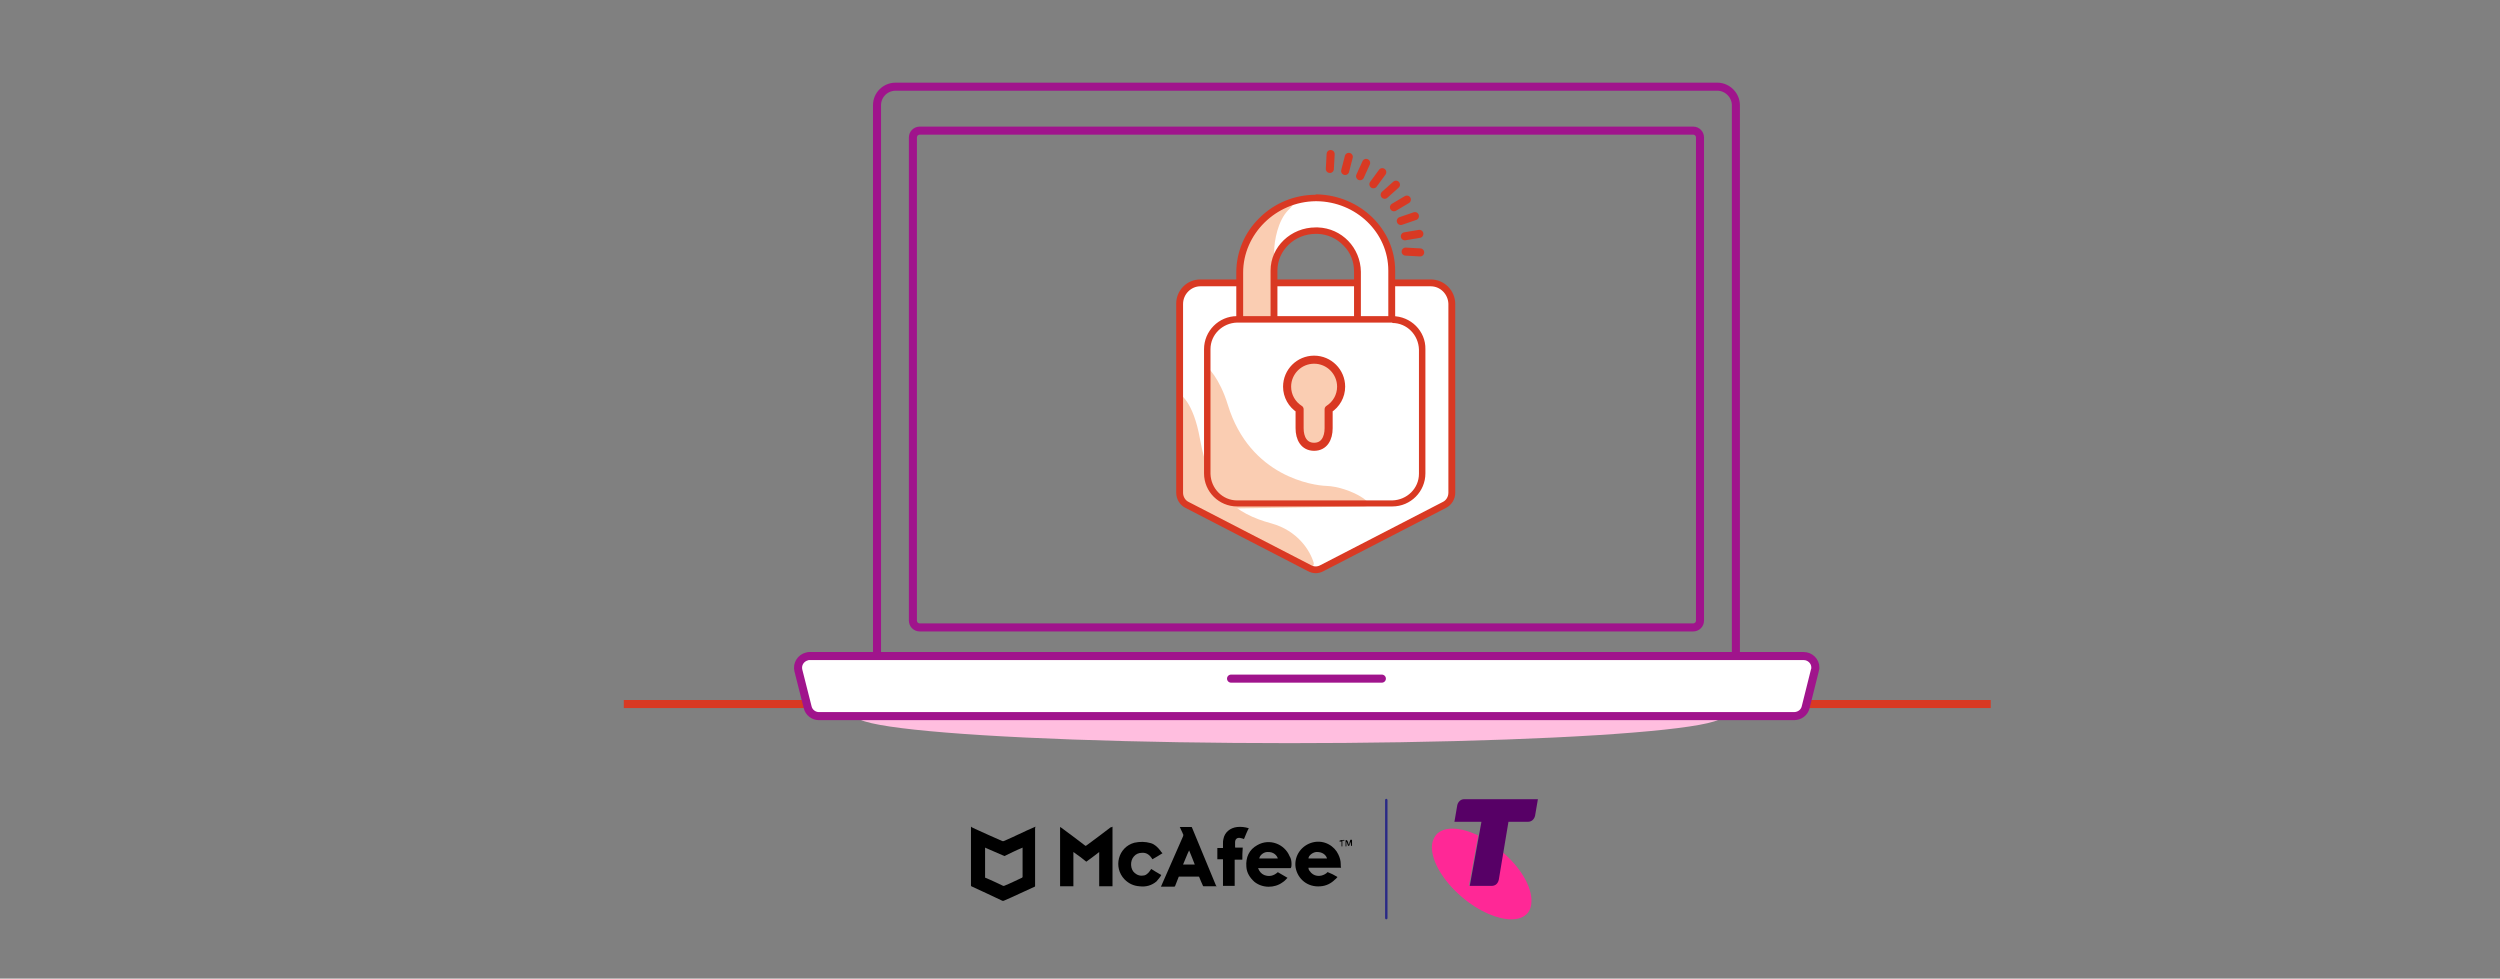 <?xml version="1.0" encoding="utf-8"?>
<!-- Generator: Adobe Illustrator 26.3.1, SVG Export Plug-In . SVG Version: 6.00 Build 0)  -->
<svg version="1.1" id="Layer_1" xmlns="http://www.w3.org/2000/svg" xmlns:xlink="http://www.w3.org/1999/xlink" x="0px" y="0px"
	 viewBox="0 0 620 242.7" style="enable-background:new 0 0 620 242.7;" xml:space="preserve">
<rect x="0" y="0" width="620" height="242.7" fill="#808080" stroke="none"/>
<style type="text/css">
	.st0{display:none;}
	.st1{display:inline;fill:#ECEDEE;}
	.st2{display:inline;fill:#FFFFFF;stroke:#A0148C;stroke-width:2;stroke-linecap:round;stroke-linejoin:round;}
	.st3{display:inline;fill:#FFFFFF;}
	.st4{display:inline;fill:#FACDB2;}
	.st5{display:inline;fill:none;stroke:#A0148C;stroke-width:2;stroke-linecap:round;stroke-linejoin:round;}
	.st6{display:inline;fill-rule:evenodd;clip-rule:evenodd;fill:#FACDB2;}
	.st7{display:inline;fill:#FACDB2;stroke:#FACDB2;stroke-width:2;stroke-miterlimit:10;}
	.st8{display:inline;fill:#A0148C;}
	.st9{display:inline;fill:none;stroke:#A0148C;stroke-width:2;stroke-linecap:round;stroke-miterlimit:10;}
	.st10{display:inline;fill:#FACDB2;stroke:#A0148C;stroke-width:2;stroke-linecap:round;stroke-miterlimit:10;}
	.st11{display:inline;fill:none;stroke:#A0148C;stroke-width:2;stroke-miterlimit:10;}
	.st12{display:inline;fill:#FFFFFF;stroke:#A0148C;stroke-width:2;stroke-linecap:round;stroke-miterlimit:10;}
	.st13{fill:none;stroke:#D93923;stroke-width:2;stroke-linejoin:round;}
	.st14{fill:none;stroke:#A0148C;stroke-width:2;stroke-linecap:round;stroke-miterlimit:10;}
	.st15{fill:#FFBEDF;}
	.st16{fill:#FFFFFF;}
	.st17{fill:none;stroke:#A0148C;stroke-width:2;stroke-linecap:round;stroke-linejoin:round;}
	.st18{fill:none;}
	.st19{fill:#B2E0FD;}
	.st20{fill:none;stroke:#D93923;stroke-width:2;stroke-linecap:round;stroke-linejoin:round;}
	.st21{fill-rule:evenodd;clip-rule:evenodd;fill:#FACDB2;}
	.st22{fill:none;stroke:#D93923;stroke-linejoin:round;}
	.st23{fill:#FACDB2;}
	.st24{fill:#FF2896;}
	.st25{fill:#570066;}
	.st26{fill:#2A2A85;}
</style>
<g id="Layer_1_00000144318778616443373860000004870419983455518095_" class="st0">
	<ellipse class="st1" cx="310" cy="233.7" rx="196" ry="3"/>
	<ellipse class="st1" cx="146" cy="233.7" rx="77" ry="3"/>
	<path class="st2" d="M171.1,62.2h277.7c3.4,0,6.1,2.7,6.1,6.1v152.2c0,3.4-2.7,6.1-6.1,6.1H171.1c-3.4,0-6.1-2.7-6.1-6.1V68.3
		C165,65,167.7,62.2,171.1,62.2z"/>
	<polyline class="st3" points="303,232.7 303,226.7 317,226.7 317,232.7 	"/>
	<path class="st4" d="M304.8,227.1c0,0,1.9,5.6,6.5,5.6h-7.6l0.3-6h1L304.8,227.1z"/>
	<polyline class="st5" points="303,232.7 303,226.7 317,226.7 317,232.7 	"/>
	<line class="st5" x1="246" y1="232.7" x2="374" y2="232.7"/>
	<path class="st6" d="M166,83.4v138.7c0,0.7,2.9,4.2,3.6,4.2l133.9,0.8c0.7,0,1.3-0.6,1.3-1.3l0,0c0-5.7-5.2-10.4-15.5-14
		c-16.7-5.8-65.6-30.6-84.7-75.6s-15.2-60-25-62.9l0,0c-5.6-1.7-11.5,1.5-13.1,7.1C166.1,81.4,166,82.4,166,83.4z"/>
	<path class="st5" d="M171.1,62.2h277.7c3.4,0,6.1,2.7,6.1,6.1v152.2c0,3.4-2.7,6.1-6.1,6.1H171.1c-3.4,0-6.1-2.7-6.1-6.1V68.3
		C165,65,167.7,62.2,171.1,62.2z"/>
	<path class="st3" d="M310,217.7c18.9,0,18.5-0.1,23.5,7.3c1.4,2.2,3.1,4.3,5,6.1c2,2,5.2,2.1,7.4,0.4c2.7-2.2,5.5-6.9,3.5-16.6
		c-3.4-16.9-7.9-26.9-9.1-28.9s-7.1-5.8-12.1-6.2s-6.4,0.4-18.2,0.4s-13.2-0.8-18.2-0.4c-5,0.4-10.8,4.1-12.1,6.2
		s-5.7,12.1-9.1,28.9c-1.9,9.6,0.8,14.3,3.5,16.6c2.2,1.7,5.3,1.6,7.4-0.4c1.9-1.9,3.6-3.9,5-6.1C291.5,217.7,291.1,217.7,310,217.7
		z"/>
	<path class="st4" d="M294,190.6c-0.8,0.8-0.8,1.8-1.2,3.5s-2.2,1.6-3,1.6s-3.5,1.8-3.5,3.4s2.7,2.4,4.1,2.4s2,0.5,2.4,3.2
		c0.1,0.9,0.6,1.8,1.4,2.3c0.4,0.4,1,0.3,1.4-0.1c0,0,0,0,0.1-0.1C293.8,201.9,293.8,194.5,294,190.6z"/>
	<path class="st4" d="M319.1,196.8l-0.1-0.9c0,0-5.2,3.2,0.8,5.5l-0.1-1C318.6,199.5,318.4,198,319.1,196.8z"/>
	<path class="st4" d="M330.9,196.7l-0.2-0.9c0,0-4.9,3.6,1.2,5.5l-0.2-1C330.7,199.4,330.4,198,330.9,196.7z"/>
	<path class="st4" d="M324.9,202.8l-0.2-0.8c0,0-4.9,3.6,1.2,5.5l-0.2-1C324.7,205.6,324.4,204.1,324.9,202.8z"/>
	<path class="st4" d="M324.9,190.9l-0.2-0.8c0,0-4.9,3.6,1.2,5.5l-0.2-1C324.7,193.6,324.4,192.1,324.9,190.9z"/>
	<path class="st7" d="M324.2,218c0,0,4.7-1.8,10.3,3c4.1,3.6,5.2,7.3,5.5,9.4c0.1,0.3-0.1,0.6-0.4,0.6c-0.2,0-0.4-0.1-0.6-0.2
		l-6.6-8.4l-4.3-3.8L324.2,218z"/>
	<path class="st4" d="M289,221c-12-3.8-11.1-23.1-7.9-36.4c-1.2,1.6-2.3,3.3-3.1,5.1c-2.2,5.3-9,28.6-8,32.9s3.6,10.2,8.3,10.1
		c3.4-0.1,10-8.9,11.5-11.5L289,221z"/>
	<path class="st5" d="M300.4,196h-2.8v-2.7c0-1.5-1.2-2.7-2.7-2.7s-2.7,1.2-2.7,2.7v2.7h-2.8c-1.5,0.1-2.7,1.4-2.6,2.9
		c0.1,1.4,1.2,2.5,2.6,2.6h2.8v2.7c0,1.5,1.2,2.7,2.7,2.7s2.7-1.2,2.7-2.7v-2.7h2.8c1.5-0.1,2.7-1.4,2.6-2.9
		C302.9,197.2,301.8,196.1,300.4,196z"/>
	<path class="st8" d="M325.2,203.2c0.8,0,1.5,0.7,1.5,1.5s-0.7,1.5-1.5,1.5s-1.5-0.7-1.5-1.5l0,0
		C323.7,203.9,324.4,203.2,325.2,203.2 M325.2,201.2c-1.9,0-3.5,1.6-3.5,3.5s1.6,3.5,3.5,3.5s3.5-1.6,3.5-3.5
		S327.1,201.2,325.2,201.2L325.2,201.2z"/>
	<path class="st8" d="M325.2,191.3c0.8,0,1.4,0.6,1.4,1.5s-0.6,1.4-1.5,1.4c-0.8,0-1.4-0.6-1.4-1.4S324.4,191.3,325.2,191.3
		L325.2,191.3 M325.2,189.3c-1.9,0-3.4,1.5-3.4,3.5s1.5,3.4,3.5,3.4c1.9,0,3.4-1.5,3.4-3.4C328.7,190.8,327.1,189.3,325.2,189.3z"/>
	<path class="st8" d="M331.2,197.3c0.8,0,1.4,0.6,1.4,1.5s-0.6,1.4-1.5,1.4c-0.8,0-1.4-0.6-1.4-1.4S330.4,197.3,331.2,197.3
		L331.2,197.3 M331.2,195.3c-1.9,0-3.4,1.5-3.4,3.5s1.5,3.4,3.5,3.4c1.9,0,3.4-1.5,3.4-3.4C334.7,196.8,333.1,195.3,331.2,195.3z"/>
	<path class="st8" d="M319.2,197.3c0.8,0,1.4,0.6,1.4,1.5s-0.6,1.4-1.5,1.4c-0.8,0-1.4-0.6-1.4-1.4S318.4,197.3,319.2,197.3
		L319.2,197.3 M319.2,195.3c-1.9,0-3.4,1.5-3.4,3.5s1.5,3.4,3.5,3.4c1.9,0,3.4-1.5,3.4-3.4C322.6,196.8,321.1,195.3,319.2,195.3z"/>
	<path class="st5" d="M310,217.7c18.9,0,18.5-0.1,23.5,7.3c1.4,2.2,3.1,4.3,5,6.1c2,2,5.2,2.1,7.4,0.4c2.7-2.2,5.5-6.9,3.5-16.6
		c-3.4-16.9-7.9-26.9-9.1-28.9s-7.1-5.8-12.1-6.2s-6.4,0.4-18.2,0.4s-13.2-0.8-18.2-0.4c-5,0.4-10.8,4.1-12.1,6.2
		s-5.7,12.1-9.1,28.9c-1.9,9.6,0.8,14.3,3.5,16.6c2.2,1.7,5.3,1.6,7.4-0.4c1.9-1.9,3.6-3.9,5-6.1C291.5,217.7,291.1,217.7,310,217.7
		z"/>
	<path class="st3" d="M219.3,230L219.3,230c-0.9,1.7-2.6,2.7-4.5,2.7H76.3c-1.9,0-3.6-1-4.5-2.7l0,0c-0.5-1-0.8-2.1-0.8-3.2l0,0
		c0-1.4,1.2-2.5,2.6-2.5h143.9c1.4,0,2.6,1.1,2.6,2.5l0,0l0,0C220.1,227.9,219.8,229,219.3,230z"/>
	<path class="st5" d="M219.3,230L219.3,230c-0.9,1.7-2.6,2.7-4.5,2.7H76.3c-1.9,0-3.6-1-4.5-2.7l0,0c-0.5-1-0.8-2.1-0.8-3.2l0,0
		c0-1.4,1.2-2.5,2.6-2.5h143.9c1.4,0,2.6,1.1,2.6,2.5l0,0l0,0C220.1,227.9,219.8,229,219.3,230z"/>
	<path class="st3" d="M85,140.7h121.1c2.9,0,5.2,2.4,5.2,5.2V219c0,2.9-2.4,5.2-5.2,5.2H85c-2.9,0-5.2-2.4-5.2-5.2v-73.1
		C79.8,143,82.1,140.7,85,140.7z"/>
	<path class="st9" d="M85,140.7h121.1c2.9,0,5.2,2.4,5.2,5.2V219c0,2.9-2.4,5.2-5.2,5.2H85c-2.9,0-5.2-2.4-5.2-5.2v-73.1
		C79.8,143,82.1,140.7,85,140.7z"/>
	<path class="st4" d="M71.2,225.6c5.2,4.1,17.3,6.5,84.4,6.7H78.9c-4.2,0-7.1-0.1-7.1-2.1L71.2,225.6z"/>
	<line class="st9" x1="156" y1="227.2" x2="135.1" y2="227.2"/>
	<path class="st6" d="M79.3,152.5v67.8c0,0.4,2.4,3.6,2.8,3.6l66,0.4c0.4,0,0.6-0.3,0.6-0.7l0,0c0-2.9-2.6-5.2-7.8-7
		c-8.3-2.9-32.8-15.3-42.3-37.8s-7.6-30-12.5-31.4l0,0c-2.8-0.8-5.7,0.8-6.6,3.6C79.4,151.5,79.3,152,79.3,152.5z"/>
	<circle class="st10" cx="145.6" cy="147" r="2.1"/>
	<path class="st9" d="M85,140.7h121.1c2.9,0,5.2,2.4,5.2,5.2V219c0,2.9-2.4,5.2-5.2,5.2H85c-2.9,0-5.2-2.4-5.2-5.2v-73.1
		C79.8,143,82.1,140.7,85,140.7z"/>
	<path class="st5" d="M219.3,230L219.3,230c-0.9,1.7-2.6,2.7-4.5,2.7H76.3c-1.9,0-3.6-1-4.5-2.7l0,0c-0.5-1-0.8-2.1-0.8-3.2l0,0
		c0-1.4,1.2-2.5,2.6-2.5h143.9c1.4,0,2.6,1.1,2.6,2.5l0,0l0,0C220.1,227.9,219.8,229,219.3,230z"/>
	<path class="st3" d="M414,126.7h71.9c2.6,0,4.7,2.1,4.7,4.7v96.7c0,2.6-2.1,4.7-4.7,4.7H414c-2.6,0-4.7-2.1-4.7-4.7v-96.8
		C409.3,128.8,411.4,126.7,414,126.7z"/>
	<path class="st11" d="M414,126.7h71.9c2.6,0,4.7,2.1,4.7,4.7v96.7c0,2.6-2.1,4.7-4.7,4.7H414c-2.6,0-4.7-2.1-4.7-4.7v-96.8
		C409.3,128.8,411.4,126.7,414,126.7z"/>
	<path class="st6" d="M409.3,143.5v83.3c0,4.7,2.4,5.9,5.3,5.9H457c1.6,0,2.4-3,1.4-4.8c-1.1-1.7-2.7-3.1-4.5-4
		c-6-3.4-23.7-17.7-30.6-43.8s-5.5-34.8-9-36.5C411.9,142.4,410.2,142.4,409.3,143.5z"/>
	<line class="st9" x1="445.5" y1="132" x2="454.4" y2="132"/>
	<path class="st9" d="M414,126.7h71.9c2.6,0,4.7,2.1,4.7,4.7v96.7c0,2.6-2.1,4.7-4.7,4.7H414c-2.6,0-4.7-2.1-4.7-4.7v-96.8
		C409.3,128.8,411.4,126.7,414,126.7z"/>
	<circle class="st12" cx="450" cy="224.7" r="3.5"/>
	<path class="st3" d="M474,162.9h23.6c3.2,0,5.9,2.6,5.9,5.9v58.1c0,3.2-2.6,5.9-5.9,5.9H474c-3.2,0-5.9-2.6-5.9-5.9v-58.2
		C468.1,165.5,470.8,162.9,474,162.9z"/>
	<path class="st11" d="M474,162.9h23.6c3.2,0,5.9,2.6,5.9,5.9v58.1c0,3.2-2.6,5.9-5.9,5.9H474c-3.2,0-5.9-2.6-5.9-5.9v-58.2
		C468.1,165.5,470.8,162.9,474,162.9z"/>
	<path class="st6" d="M468.1,173.9v53.2c0,3.1,2.9,5.6,4.7,5.6h25.1c1,0,1.5-2,0.8-3.2c-0.7-1.1-1.7-2-2.8-2.6
		c-3.8-2.2-14.8-11.7-19.1-28.9s-3.4-22.9-5.6-24C469.7,173.2,468.7,173.2,468.1,173.9z"/>
	<line class="st9" x1="480.8" y1="166.4" x2="490.8" y2="166.4"/>
	<path class="st9" d="M474,162.9h23.6c3.2,0,5.9,2.6,5.9,5.9v58.1c0,3.2-2.6,5.9-5.9,5.9H474c-3.2,0-5.9-2.6-5.9-5.9v-58.2
		C468.1,165.5,470.8,162.9,474,162.9z"/>
	<ellipse class="st12" cx="485.8" cy="226.8" rx="2.8" ry="2.9"/>
	<path class="st8" d="M299.4,150.1v9.1h-8.1v-9.1h-20.1v-7.7l16.6-28.4h8.8l-17,28.7h11.6v-10.6h8.1v10.6h5.7v7.3L299.4,150.1z"/>
	<path class="st8" d="M340.6,159.2l-12.5-21.8l-7.9,9.3v12.5h-8.4v-46.1h8.4v21.3l18.4-21.3h10.2L334,130.5l16.5,28.7H340.6z"/>
</g>
<g>
	<g id="Layer_2_00000090266541764242619360000008566248827309583281_">
		<g>
			<line class="st13" x1="154.7" y1="174.6" x2="493.7" y2="174.6"/>
			<path class="st14" d="M222.1,21.5h203.8c2.5,0,4.6,2.1,4.6,4.6v135.7c0,2.5-2.1,4.6-4.6,4.6H222.1c-2.5,0-4.6-2.1-4.6-4.6V26.1
				C217.5,23.5,219.6,21.5,222.1,21.5z"/>
			<ellipse class="st15" cx="319.8" cy="177.6" rx="107.4" ry="6.7"/>
			<path class="st16" d="M447.2,177.6H202.1c-0.7,0-1.4-0.5-1.6-1.2l-2.5-10c-0.4-1.6,0.6-3.3,2.2-3.7c0.2-0.1,0.5-0.1,0.7-0.1h248
				c0.9,0,1.6,0.7,1.6,1.6c0,0.1,0,0.3,0,0.4L447.2,177.6z"/>
			<line class="st14" x1="342.7" y1="168.3" x2="305.3" y2="168.3"/>
			<path class="st17" d="M444.9,177.6H203.1c-1.3,0-2.5-0.9-2.8-2.2l-2.3-9.1c-0.4-1.6,0.6-3.1,2.1-3.5c0.2-0.1,0.5-0.1,0.7-0.1
				h246.5c1.6,0,2.9,1.3,2.9,2.8c0,0.2,0,0.5-0.1,0.7l-2.3,9.2C447.5,176.7,446.3,177.6,444.9,177.6z"/>
			<rect x="345.7" y="75.5" class="st18" width="8.4" height="8.4"/>
			<rect x="337.4" y="75.5" class="st18" width="8.4" height="8.4"/>
			<rect x="363.4" y="75.5" class="st18" width="8.4" height="8.4"/>
			<rect x="355" y="75.5" class="st18" width="8.4" height="8.4"/>
			<path class="st17" d="M228.1,32.4h191.8c1,0,1.7,0.8,1.7,1.7v119.8c0,1-0.8,1.7-1.7,1.7H228.1c-1,0-1.7-0.8-1.7-1.7V34.1
				C226.4,33.1,227.2,32.4,228.1,32.4z"/>
		</g>
	</g>
	<g>
		<path class="st19" d="M325.2,93.7c0,0-6.1-2.6-7.7-3.4c-1.7-0.8-2.2,0.4-1.1,1c0.9,0.5,3,1.6,3,2.8c0,1.5-3.2,1.6-4.1,1.8
			c-0.3,0.1-0.6,0.2-0.7,0.5c-0.1,0.8,0.9,0.6,1.4,0.5l1-0.1l2.7-0.3c2.1-0.2,4.1-0.4,6.2-0.6c0.8-0.1,1.6-0.4,2.3-0.9L325.2,93.7z"
			/>
		<line class="st20" x1="317" y1="90" x2="328.2" y2="94.9"/>
		<path class="st19" d="M300,82.4l22.1-12.9l-17.8,12.9c-0.8,0.5-1.6,1.3-3,0.7L300,82.4z"/>
		<path class="st16" d="M358,124.9l-30.4,15.7c-0.9,0.5-1.9,0.5-2.8,0l-30.4-15.7c-1-0.5-1.6-1.6-1.6-2.7V75.4
			c0-2.7,2.2-4.9,4.8-4.9c0,0,0,0,0,0h57.1c2.7,0,4.8,2.2,4.9,4.8c0,0,0,0,0,0v46.9C359.7,123.4,359.1,124.4,358,124.9z"/>
		<path class="st21" d="M292.5,97.7c0,0,3.4,1.6,5.1,11.2c2.4,13.7,8.8,18.5,17.7,20.9c6.5,1.8,9.6,6.7,10.5,9.8
			c0.1,0.4-0.1,0.9-0.6,1.1c-0.2,0.1-0.4,0-0.6,0c-6.4-3.1-31.8-16.7-31.8-16.7C292.1,122.3,292.5,97.7,292.5,97.7z"/>
		<path class="st22" d="M354.8,70.5c2.7,0,4.8,2.2,4.9,4.8c0,0,0,0,0,0v46.9c0,1.1-0.6,2.2-1.6,2.7l-30.4,15.7
			c-0.9,0.5-1.9,0.5-2.8,0l-30.4-15.7c-1-0.5-1.6-1.6-1.6-2.7V75.4c0-2.7,2.2-4.9,4.8-4.9c0,0,0,0,0,0H354.8 M354.8,69.8h-57.1
			c-3.1,0-5.5,2.5-5.5,5.5v46.9c0,1.4,0.8,2.7,2,3.3l30.4,15.7c1.1,0.6,2.3,0.6,3.4,0l30.4-15.7c1.2-0.6,2-1.9,2-3.3V75.4
			C360.4,72.3,357.9,69.8,354.8,69.8C354.8,69.8,354.8,69.8,354.8,69.8z"/>
		<path class="st16" d="M307.8,80.8V68c0-10.1,8.5-18.6,18.8-18.5c10.1,0.1,18.3,8.2,18.3,18.1v12H337V67.9
			c0-5.7-4.5-10.5-10.2-10.8c-6.2-0.3-11.3,4.5-11.3,10.5v13.2H307.8z"/>
		<path class="st21" d="M316,80.1V62.3c0-2.5,0.9-7.6,3.5-10.2c1.8-1.7,1.6-2.3-1.8-0.8c-4,1.7-6,5.2-6.7,5.8
			c-1.8,1.7-3.3,6-3.3,10.5c0,4.5-0.5,8.9-0.5,10s-0.9,2.5,0.9,2.5L316,80.1z"/>
		<path class="st22" d="M326.3,49.4h0.2c10.1,0.1,18.3,8,18.3,17.7v12.4H337V67.4c-0.1-5.7-4.5-10.3-10.2-10.5c-0.2,0-0.4,0-0.5,0
			c-5.9,0-10.7,4.6-10.7,10.2l0,12.5h-7.8l0-12C307.8,57.8,316.1,49.5,326.3,49.4 M326.3,48.8c-5.1,0-10,2-13.6,5.6
			c-3.6,3.5-5.6,8.2-5.6,13.2l0,12c0,0.4,0.3,0.7,0.7,0.7h7.8c0.4,0,0.7-0.3,0.7-0.7l0-12.5c0-5.3,4.5-9.6,10-9.6c0.2,0,0.3,0,0.5,0
			c2.6,0.1,5,1.2,6.8,3.1c1.8,1.8,2.7,4.2,2.7,6.7v12.1c0,0.4,0.3,0.7,0.7,0.7h7.8c0.4,0,0.7-0.3,0.7-0.7V67.1
			c0-10-8.5-18.2-19-18.4L326.3,48.8z"/>
		<path class="st16" d="M306.8,79.6h38.5c3.9,0,7.1,3.2,7.1,7.1v30.8c0,3.9-3.2,7.1-7.1,7.1h-38.5c-3.9,0-7.1-3.2-7.1-7.1V86.6
			C299.7,82.7,302.9,79.6,306.8,79.6z"/>
		<path class="st21" d="M304.5,100.4c5.5,17.9,21.3,20,24.4,20.1c6,0.2,13.6,5.1,9.2,5.1l-31.9,0.5c0,0-6.6-1.7-6.6-6.3
			c0,0-0.2-28.2-0.2-28.5C299.3,90.7,302.5,93.8,304.5,100.4z"/>
		<path class="st22" d="M345.3,79.6c3.9,0,7,3.2,7.1,7.1v30.8c0,3.9-3.2,7-7.1,7.1h-38.5c-3.9,0-7-3.2-7.1-7.1V86.6
			c0-3.9,3.2-7,7.1-7.1H345.3 M345.3,78.9h-38.5c-4.3,0-7.7,3.5-7.7,7.7v30.8c0,4.3,3.5,7.7,7.7,7.7h38.5c4.3,0,7.7-3.5,7.7-7.7
			V86.6C353.1,82.4,349.6,78.9,345.3,78.9L345.3,78.9z"/>
		<path class="st23" d="M319.2,95.9c0-3.7,3-6.7,6.7-6.7c3.7,0,6.7,3,6.7,6.7c0,2.3-1.2,4.4-3.1,5.6v4.7c0,2.5-1.1,4.6-3.6,4.6
			c-2.5,0-3.6-2.1-3.6-4.6v-4.7C320.4,100.3,319.2,98.2,319.2,95.9z"/>
		<path class="st13" d="M319.2,95.9c0-3.7,3-6.7,6.7-6.7c3.7,0,6.7,3,6.7,6.7c0,2.3-1.2,4.4-3.1,5.6v4.7c0,2.5-1.1,4.6-3.6,4.6
			c-2.5,0-3.6-2.1-3.6-4.6v-4.7C320.4,100.3,319.2,98.2,319.2,95.9z"/>
		<line class="st20" x1="352.2" y1="62.6" x2="348.6" y2="62.4"/>
		<line class="st20" x1="352" y1="58" x2="348.4" y2="58.6"/>
		<line class="st20" x1="350.9" y1="53.6" x2="347.4" y2="54.8"/>
		<line class="st20" x1="348.9" y1="49.5" x2="345.7" y2="51.4"/>
		<line class="st20" x1="346.2" y1="45.8" x2="343.4" y2="48.3"/>
		<line class="st20" x1="342.8" y1="42.7" x2="340.6" y2="45.7"/>
		<line class="st20" x1="338.8" y1="40.4" x2="337.3" y2="43.7"/>
		<line class="st20" x1="334.5" y1="38.9" x2="333.6" y2="42.4"/>
		<line class="st20" x1="330" y1="38.2" x2="329.8" y2="41.9"/>
	</g>
</g>
<g>
	<path class="st24" d="M372.6,211.3l-1.1,6.8c-0.2,1.2-1.1,1.5-1.8,1.5h-5.4l2.3-12.4c-2.3-1.1-4.5-1.7-6.4-1.7
		c-1.7,0-3.2,0.5-4.1,1.6c-0.6,0.8-1,1.8-1,3c0,3.6,2.8,8.4,7.5,12.4c4.2,3.6,8.9,5.5,12.2,5.5c1.7,0,3.1-0.5,4-1.5
		c0.7-0.8,1-1.9,1-3C379.9,220,377.2,215.2,372.6,211.3L372.6,211.3z"/>
	<path class="st25" d="M363.1,198.2c-0.8,0-1.5,0.6-1.7,1.5l-0.7,4.1h6.7l-2.9,15.9h5.4c0.7,0,1.5-0.3,1.8-1.5l2.4-14.4h4.9
		c0.8,0,1.5-0.6,1.7-1.5l0.7-4.1H363.1L363.1,198.2z"/>
	<g>
		<path class="st26" d="M343.8,228c-0.2,0-0.3-0.2-0.3-0.3v-29.3c0-0.2,0.2-0.3,0.3-0.3c0.2,0,0.3,0.2,0.3,0.3v29.3
			C344.1,227.9,343.9,228,343.8,228z"/>
	</g>
	<g>
		<path d="M256.8,205c-0.1,0-0.1,0.1-0.2,0.1c-2.6,1.1-5.1,2.4-7.7,3.5c-0.1,0-0.2,0-0.3,0c-2.3-1-4.5-2-6.7-3
			c-0.3-0.2-0.8-0.3-1.1-0.6v0.1c0,4.9,0,9.6,0,14.5c0,0.1,0,0.1,0.1,0.2c2.6,1.2,5.2,2.4,7.7,3.6c0.1,0,0.2,0,0.3,0
			c2.6-1.1,5.2-2.4,7.7-3.5c0.1,0,0.1-0.1,0.1-0.2c0-4.7,0-9.6,0-14.3C256.8,205.1,256.8,205,256.8,205z M253.4,217.7
			c-1.5,0.7-2.9,1.4-4.4,2c-0.1,0-0.2,0-0.2,0c-1.5-0.7-2.9-1.4-4.4-2c-0.1,0-0.1-0.1-0.1-0.2c0-2.4,0-4.9,0-7.2v-0.1
			c0.1,0,0.1,0.1,0.2,0.1l4.6,2c1.5-0.7,2.8-1.4,4.3-2c0.1,0,0.1-0.1,0.2-0.1c0,0.1,0,0.1,0,0.2c0,2.4,0,4.7,0,7.1
			C253.5,217.6,253.5,217.7,253.4,217.7z"/>
		<path d="M275.9,205c0,5,0,9.8,0,14.8c-1.1,0-2.1,0-3.3,0c0-2.8,0-5.6,0-8.5c-1,0.8-2.1,1.6-3.2,2.4c-1-0.8-2-1.6-3.2-2.4
			c0,2.8,0,5.6,0,8.5c-1.1,0-2.1,0-3.3,0c0-5,0-9.8,0-14.7c0.1,0,0.1,0.1,0.2,0.1c2,1.5,4.1,3,6,4.5c0.1,0.1,0.2,0.1,0.3,0
			c2-1.5,4.1-3,6-4.5C275.8,205.1,275.8,205.1,275.9,205z"/>
		<path d="M285.5,215.5c0.8,0.5,1.6,1,2.5,1.5c-0.3,0.6-0.8,1.1-1.2,1.6c-1.2,1-2.6,1.4-4.2,1.2c-1.5-0.1-2.7-0.7-3.7-1.7
			c-2.9-3-1.6-8,2.4-9.1c1.4-0.3,2.7-0.3,4.1,0.1c1,0.3,1.7,1,2.4,1.9c0.1,0.2,0.2,0.3,0.5,0.6c-0.8,0.5-1.6,1-2.5,1.5
			c-0.6-1-1.4-1.7-2.6-1.6c-0.8,0-1.5,0.3-2,0.9c-1,1.1-0.9,3.2,0.2,4.1c0.7,0.6,1.5,0.8,2.4,0.6C284.5,216.9,285,216.3,285.5,215.5
			z"/>
		<path d="M308.1,213.2c-0.6,0-1.1,0-1.7,0c-0.3,0-0.2,0-0.2,0.2c0,2,0,4.1,0,6.1c0,0.1,0,0.1,0,0.2c-1,0-1.9,0-2.9,0
			c0-2.1,0-4.4,0-6.6c-0.5,0-0.9,0-1.4,0c0-0.9,0-1.8,0-2.8c0.5,0,0.9,0,1.4,0c0-0.3,0-0.7,0-1c0-0.5,0-0.9,0.1-1.2
			c0.3-1.7,1.7-2.8,3.4-3c1-0.1,1.9,0,2.9,0.3c-0.5,0.9-0.8,1.8-1.2,2.7c-0.1,0-0.1-0.1-0.2-0.1c-0.2-0.1-0.5-0.1-0.8-0.2
			c-0.7-0.1-1.2,0.3-1.2,1.1c0,0.5,0,0.8,0,1.2c0,0.1,0.1,0.1,0.1,0.1c0.6,0,1,0,1.6,0c0.1,0,0.1,0,0.2,0
			C308.1,211.3,308.1,212.3,308.1,213.2z"/>
		<path d="M334.9,208.8c-0.1,0.2-0.2,0.5-0.2,0.7c0,0.1,0,0.1-0.1,0.2c0,0.1-0.1,0.1-0.1,0.1c-0.1,0-0.1-0.1-0.2-0.1
			c-0.1-0.2-0.2-0.6-0.3-0.8c0,0,0-0.1-0.1-0.1c0,0.3,0,0.7,0,1.1c-0.1,0-0.1,0-0.2,0c0-0.5,0-1,0-1.5c0.3-0.1,0.3-0.1,0.5,0.2
			c0.1,0.3,0.2,0.6,0.3,0.9c0.1-0.3,0.2-0.7,0.3-1c0.1-0.3,0.1-0.3,0.5-0.2c0,0.5,0,1,0,1.5c-0.1,0-0.1,0-0.2,0
			C335,209.4,335,209.1,334.9,208.8C335,208.8,335,208.8,334.9,208.8z"/>
		<path d="M333.4,208.3c0,0.1,0,0.1,0,0.2c-0.1,0-0.3,0-0.5,0c0,0.5,0,0.9,0,1.4c-0.1,0-0.1,0-0.2,0c0-0.5,0-0.9,0-1.2
			c-0.1,0-0.3,0-0.5,0c0-0.1,0-0.1,0-0.2C332.6,208.3,332.9,208.3,333.4,208.3z"/>
		<path d="M301.6,219.7c-2-4.9-4-9.6-6-14.5c0-0.1-0.1-0.1-0.2-0.1c-0.9,0-1.8,0-2.7,0h-0.1c0,0.1,0,0.1,0.1,0.2
			c0.2,0.6,0.5,1,0.7,1.6c0.1,0.1,0.1,0.2,0,0.5c-1.8,4.1-3.6,8.2-5.4,12.3c0,0.1-0.1,0.1-0.1,0.2h0.1c1,0,2,0,3.2,0
			c0.1,0,0.1-0.1,0.2-0.1c0.3-0.8,0.6-1.5,0.9-2.3c0-0.1,0.1-0.1,0.2-0.1c1.6,0,3.2,0,4.7,0c0.1,0,0.2,0,0.2,0.1
			c0.3,0.7,0.6,1.5,0.9,2.1c0,0.1,0.1,0.2,0.2,0.2c1,0,2,0,3,0c0.1,0,0.1,0,0.2,0C301.8,219.7,301.8,219.7,301.6,219.7z
			 M293.4,214.4c0.5-1.1,0.9-2.3,1.5-3.5c0.5,1.1,0.9,2.3,1.4,3.5C295.2,214.4,294.3,214.4,293.4,214.4z"/>
		<path d="M320.3,214.3c0-0.7-0.1-1.4-0.5-2c-1.2-2.9-4.9-4.5-8-2.7c-2,1.1-2.9,3-2.7,5.4c0.1,1.5,0.9,2.7,2,3.7c2,1.6,5,1.6,7,0.1
			c0.5-0.3,0.8-0.7,1.2-1.1c-0.8-0.5-1.6-0.9-2.4-1.4c-1,0.9-2.1,1.2-3.4,0.7c-0.7-0.3-1.2-0.9-1.5-1.7c2.7,0,5.4,0,8.1,0
			C320.3,215,320.3,214.6,320.3,214.3z M312.3,212.9c0.1-0.8,1.1-1.6,2-1.6c1.6-0.1,2.4,0.9,2.6,1.6
			C315.4,212.9,313.8,212.9,312.3,212.9z"/>
		<path d="M332.5,214.3c0-0.8-0.2-1.6-0.6-2.4c-0.9-2-3.4-3.7-6.3-3c-2.8,0.7-4.7,3.3-4.3,6.2c0.5,2.9,3,5,6.2,4.7
			c1.4-0.1,2.6-0.7,3.6-1.7c0.2-0.1,0.3-0.3,0.6-0.6c-0.8-0.5-1.6-0.9-2.4-1.2h-0.1c-0.1,0.1-0.2,0.2-0.3,0.3
			c-1.4,1-3.2,0.8-4.1-0.6c-0.2-0.2-0.3-0.5-0.3-0.8c2.7,0,5.4,0,8.1,0C332.5,215,332.5,214.6,332.5,214.3z M324.5,212.9
			c0-0.7,1-1.5,1.9-1.6c1.6-0.1,2.5,0.8,2.7,1.6C327.6,212.9,326,212.9,324.5,212.9z"/>
	</g>
</g>
</svg>
